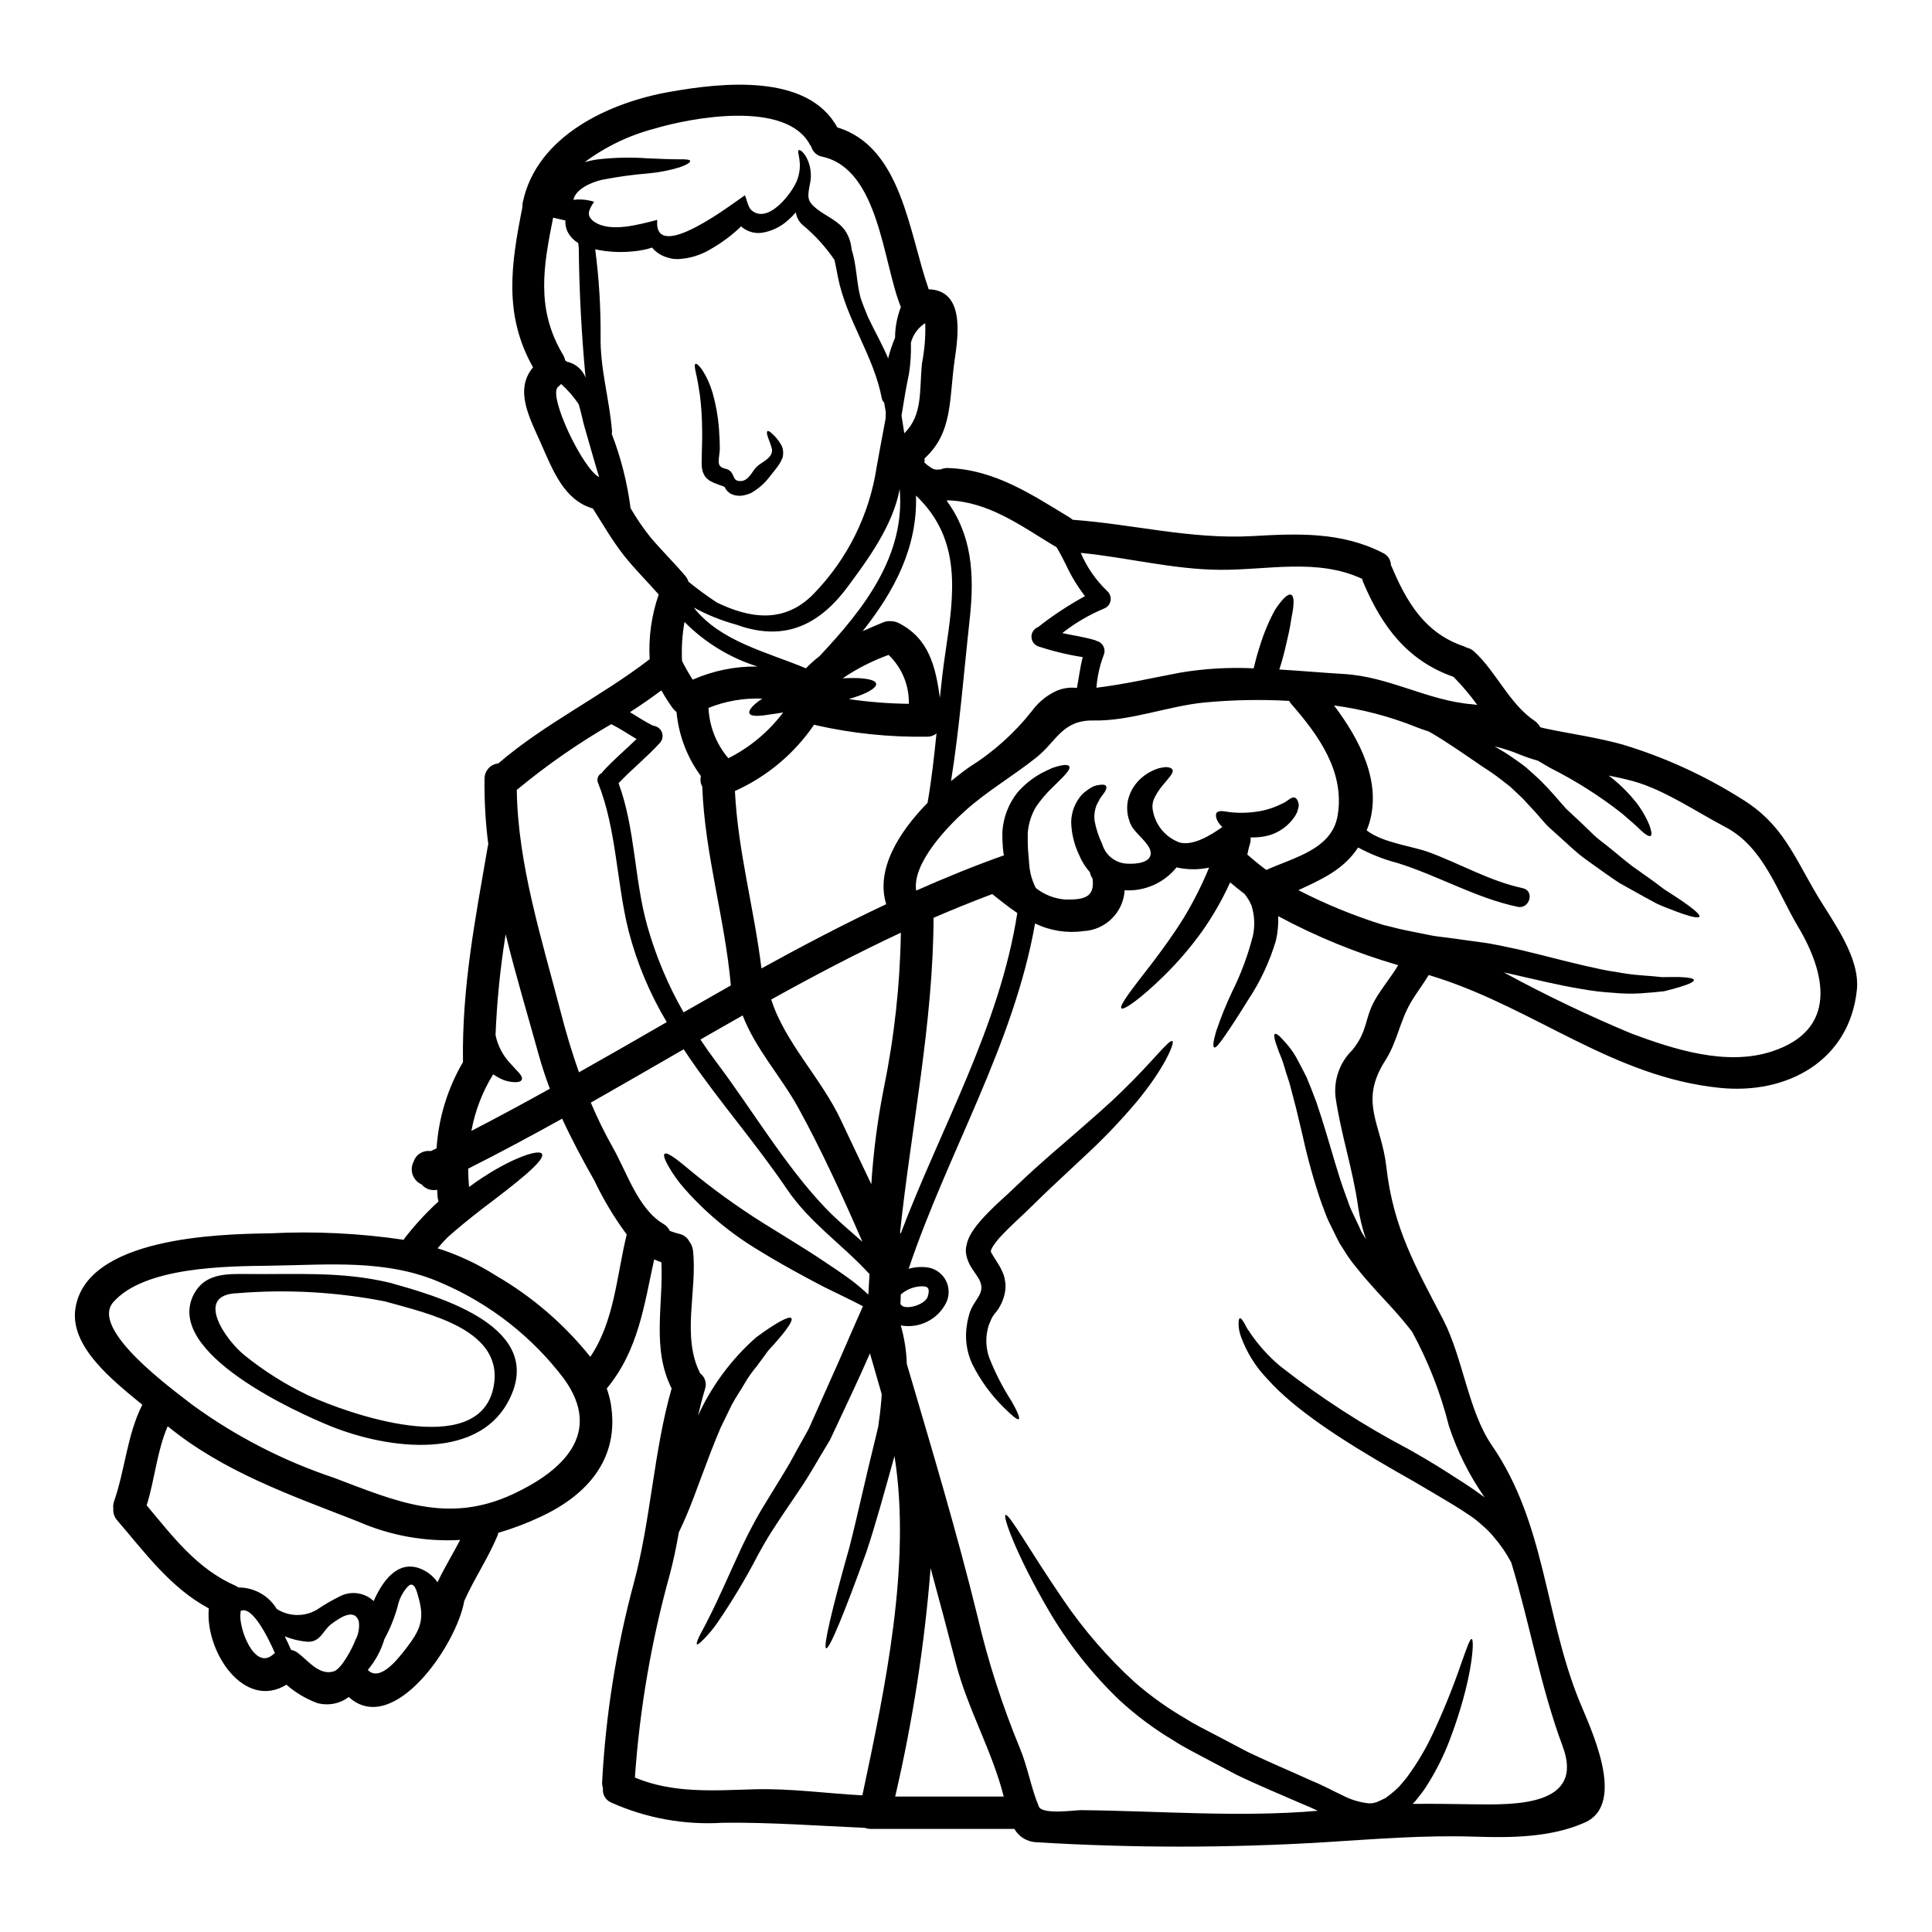 <?xml version="1.0" encoding="UTF-8"?>
<!-- Uploaded to: SVG Repo, www.svgrepo.com, Generator: SVG Repo Mixer Tools -->
<svg fill="#000000" width="800px" height="800px" version="1.1" viewBox="144 144 512 512" xmlns="http://www.w3.org/2000/svg">
 <g>
  <path d="m540.08 341.8c1.344 0.828 2.598 1.484 4.055 2.484 1.457 1 2.859 1.969 4.254 3.059 1.316 1.18 2.688 2.363 3.973 3.625 1.281 1.262 2.516 2.602 3.684 3.938l1.715 1.969 0.855 0.969 0.316 0.375 0.457 0.43c1.199 1.113 2.402 2.254 3.574 3.34 1.172 1.086 2.281 2.195 3.398 3.281 1.113 1.086 2.402 1.945 3.543 2.887 2.312 1.832 4.457 3.715 6.57 5.312 2.141 1.516 4.141 2.945 5.973 4.254 0.914 0.688 1.77 1.316 2.57 1.945 0.887 0.57 1.711 1.086 2.484 1.598 1.543 1 2.859 1.887 3.887 2.656 2.113 1.543 3.172 2.602 2.973 3s-1.684 0.172-4.168-0.656c-1.227-0.43-2.715-0.973-4.43-1.656-0.859-0.344-1.77-0.684-2.715-1.141-0.941-0.516-1.914-1.027-2.941-1.598-2.086-1.145-4.328-2.43-6.769-3.769-2.363-1.488-4.723-3.258-7.285-5.059-1.227-0.914-2.57-1.797-3.824-2.859-1.254-1.059-2.488-2.195-3.742-3.34s-2.57-2.309-3.887-3.512l-0.484-0.457-0.543-0.574-0.859-0.969-1.711-1.969c-1.145-1.254-2.285-2.484-3.402-3.684-1.141-1.141-2.312-2.172-3.457-3.258-1.18-0.969-2.402-1.855-3.57-2.754-1.168-0.902-2.57-1.742-3.797-2.574-5.086-3.484-9.445-6.512-13.312-8.77-0.289-0.168-0.543-0.285-0.789-0.457-1.199-0.371-2.363-0.789-3.543-1.254l-0.008-0.008c-6.938-2.766-14.191-4.664-21.598-5.656 6.856 9.086 12.742 20.395 9.258 31.488-0.199 0.574-0.398 1.117-0.602 1.629 4.328 3.34 11.996 4.113 16.531 5.797 8.371 3.086 15.996 7.602 24.824 9.512 3.227 0.684 1.855 5.629-1.375 4.941-11.113-2.363-21.051-8.266-31.848-11.621h0.004c-3.621-0.945-7.117-2.324-10.406-4.102-3.769 5.769-9.367 8.34-15.824 11.312 7.231 3.723 14.77 6.809 22.535 9.227 0.789 0.168 1.543 0.371 2.363 0.57 2.086 0.57 4.328 1 6.738 1.484 1.18 0.23 2.43 0.488 3.715 0.742 1.285 0.254 2.754 0.371 4.168 0.57 2.859 0.395 5.828 0.789 8.941 1.227 3.227 0.395 6.398 1.18 9.711 1.859 6.543 1.516 12.594 3.199 18.082 4.43 2.754 0.57 5.34 1.254 7.797 1.543 2.238 0.43 4.496 0.734 6.769 0.91 2.031 0.141 3.938 0.316 5.602 0.484 1.738-0.027 3.227-0.055 4.457-0.027 2.484 0.086 3.856 0.344 3.938 0.789 0.078 0.445-1.227 1.086-3.57 1.801-1.18 0.371-2.629 0.766-4.328 1.18-1.797 0.199-3.852 0.395-6.141 0.543l-0.004 0.004c-2.469 0.148-4.941 0.102-7.398-0.145-2.801-0.164-5.586-0.496-8.344-1-5.797-0.945-11.996-2.457-18.395-3.918-0.742-0.168-1.457-0.344-2.199-0.484l0.004 0.004c11 5.992 22.309 11.406 33.875 16.223 11.281 4.199 25.137 8.66 37.16 4.723 17.426-5.684 14.457-20.469 6.941-33.062-5.598-9.398-9.113-21.109-19.336-26.449-7.684-4.027-15.996-9.77-24.336-12.109-2.113-0.57-4.285-1.059-6.488-1.484 2.559 1.957 4.879 4.203 6.918 6.691 1.578 1.934 2.867 4.09 3.824 6.394 0.598 1.629 0.742 2.629 0.371 2.887-0.375 0.254-1.281-0.227-2.539-1.398-1.258-1.258-3-2.754-5.086-4.543-5.914-4.637-12.277-8.676-18.996-12.055-1.18-0.684-2.227-1.281-3.258-1.914-1.629-0.453-3.231-0.996-4.797-1.629-2.172-0.91-4.414-1.637-6.703-2.172zm85.633 39.699c4.086 6.828 11.285 16.254 10.371 24.879-1.969 18.711-18.453 27.793-36.449 25.906-27.91-2.883-48.559-20.68-74.496-29.105-0.828-0.254-1.656-0.539-2.516-0.789-1.484 2.488-3.195 4.629-4.824 7.398-2.824 4.914-3.598 10.426-6.629 15.164-7.195 11.172-1.055 16.828 0.227 28.281 1.832 16.25 7.769 26.449 15.055 40.473 5.281 10.234 6.629 24.195 12.91 33.336 14.195 20.652 13.969 44.871 23.082 67.5 2.754 6.856 12.938 27.395 1.543 32.449-8.969 4-19.652 4.059-29.309 3.742-13.539-0.43-26.336 0.656-39.754 1.484-25.379 1.543-50.828 1.543-76.207 0-2.453-0.07-4.691-1.41-5.906-3.543h-38.062c-0.547 0-1.086-0.098-1.598-0.281-12.625-0.543-24.852-1.488-37.562-1.344-10.172 0.645-20.352-1.199-29.648-5.371-1.488-0.645-2.363-2.195-2.148-3.801-0.168-0.504-0.246-1.039-0.227-1.574 0.941-17.801 3.746-35.453 8.371-52.672 4.57-16.883 5.281-35.031 10.051-51.672-5.34-10.629-2.168-22.082-2.711-33.422-0.656-0.227-1.285-0.516-1.914-0.789-2.688 12.227-4.172 24.078-12.57 34.219v0.004c0.48 1.34 0.844 2.715 1.086 4.113 2.344 14.254-5.973 24.008-18.625 29.879-3.625 1.711-7.375 3.133-11.223 4.254-0.035 0.285-0.113 0.566-0.23 0.828-2.484 5.973-6.141 11.312-8.77 17.227-2.027 11.711-18.848 36.133-30.617 25.449v0.004c-2.406 1.816-5.527 2.398-8.426 1.574-2.965-1.113-5.703-2.75-8.086-4.832-11.281 6.883-21.625-8.883-20.566-20.223-10.141-5.457-16.766-14.594-24.223-23.277-0.789-0.859-1.184-2.008-1.086-3.172-0.082-0.652-0.016-1.316 0.203-1.941 2.941-8.453 3.43-17.539 7.477-25.586-7.871-6.461-19.223-15.398-17.734-25.453 2.801-18.789 37.477-19.793 51.531-19.969 11.863-0.602 23.758-0.027 35.504 1.711 0.078-0.195 0.184-0.379 0.316-0.543 2.688-3.449 5.66-6.668 8.883-9.625-0.082-0.27-0.148-0.547-0.199-0.828-0.086-0.742-0.113-1.484-0.168-2.254l-0.004-0.004c-1.527 0.32-3.109-0.227-4.113-1.426-1.117-0.492-1.977-1.43-2.375-2.586-0.395-1.156-0.289-2.426 0.289-3.5 0.199-0.598 0.535-1.145 0.973-1.598 0.945-0.906 2.25-1.328 3.543-1.145 0.516-0.254 1.031-0.512 1.543-0.738v-0.004c0.527-8.055 2.922-15.875 6.996-22.844v-0.086c-0.285-19.938 3.227-37.59 6.57-57.07l-0.004-0.004c0.035-0.184 0.082-0.363 0.148-0.539-0.746-5.758-1.078-11.562-1-17.367-0.023-2.106 1.562-3.879 3.656-4.086 12.312-10.598 27.047-17.594 39.875-27.449 0.078-0.043 0.156-0.09 0.227-0.145-0.324-5.82 0.488-11.652 2.398-17.164-3.055-3.488-6.367-6.742-9.254-10.398-3.027-3.856-5.57-8.266-8.199-12.398-7.625-2.199-10.598-10.113-13.68-17.078-3.086-6.965-7.199-14.312-2.172-20.34-7.871-13.938-5.824-27.363-2.797-42.527l-0.004-0.004c-0.027-0.395 0-0.793 0.086-1.18 3.684-17.594 22.828-26.477 39.051-29.309 13.594-2.398 36.387-5 44.301 9.445 17.082 5.172 18.969 27.992 24.223 42.902 9.512 0.285 7.871 11.996 6.856 18.848-1.484 10.484-0.43 19.082-7.969 25.977 0 0.141 0.031 0.254 0.031 0.395l-0.004 0.004c-0.004 0.23-0.023 0.457-0.059 0.684 0.492 0.473 1.027 0.895 1.602 1.258 0.578 0.488 1.336 0.707 2.082 0.598 0.211-0.023 0.422-0.031 0.633-0.027 0.609-0.277 1.273-0.406 1.941-0.371 12.422 0.43 22.078 6.969 32.391 13.199 0.23 0.156 0.449 0.328 0.656 0.512 16.023 1.18 31.363 5.227 47.559 4.328 12.082-0.684 23.617-1.18 34.637 4.457 1.281 0.586 2.113 1.852 2.144 3.258 0.027 0.082 0.086 0.113 0.113 0.195 4.059 9.629 8.91 17.883 19.336 21.336v0.004c0.227 0.094 0.445 0.199 0.66 0.312 0.727 0.164 1.398 0.52 1.941 1.031 5.938 5.457 9.281 13.824 16.023 18.367 0.629 0.43 1.141 1.008 1.484 1.684 0.516 0.141 1.031 0.289 1.574 0.395 6.742 1.398 13.684 2.363 20.34 4.227h0.004c11.094 3.363 21.684 8.203 31.488 14.395 10.852 6.637 13.789 15.141 20.133 25.77zm-91.035 240.66c10.77 0.141 29.422 0.512 23.422-15.426-5.902-15.855-8.715-32.59-13.598-48.645-0.02-0.051-0.047-0.102-0.082-0.145-1.262-2.387-2.797-4.621-4.574-6.656-0.914-1.125-1.938-2.156-3.055-3.082-1.141-1.062-2.371-2.019-3.684-2.859-2.914-2-6.027-3.769-9.227-5.684-3.199-1.914-6.566-3.875-10.082-5.84-13.941-8.027-26.625-16.137-33.992-24.449v-0.004c-3.074-3.188-5.441-6.996-6.941-11.164-0.422-1.125-0.637-2.316-0.629-3.516 0-0.789 0.113-1.254 0.344-1.344 0.227-0.086 0.543 0.289 0.973 0.973 0.27 0.422 0.508 0.859 0.711 1.316 0.254 0.484 0.656 0.969 1 1.539 2.227 3.281 4.887 6.242 7.914 8.801 10.648 8.352 22.039 15.723 34.02 22.02 3.484 1.969 6.91 3.973 10.195 6.086 3.281 2.113 6.453 4.055 9.227 6.141 0.289 0.172 0.543 0.395 0.832 0.598-4.078-5.82-7.273-12.211-9.484-18.961-2.184-8.703-5.469-17.094-9.77-24.969-1.285-1.656-2.918-3.656-4.945-5.902-2.797-3.113-6.254-6.598-9.938-11.254h0.004c-0.961-1.156-1.848-2.367-2.66-3.629l-1.18-1.887-0.316-0.457-0.086-0.113-0.113-0.254-0.141-0.262-0.543-1.055c-0.711-1.457-1.43-2.918-2.168-4.402s-1.18-3.086-1.832-4.629v0.004c-2.012-5.828-3.684-11.77-5-17.797-0.629-2.684-1.254-5.254-1.828-7.656-0.602-2.344-1.18-4.543-1.715-6.543-0.625-1.887-1.18-3.625-1.625-5.168s-1.18-2.914-1.516-4.059c-0.859-2.227-1.113-3.598-0.715-3.824 0.398-0.227 1.43 0.684 2.973 2.516 0.98 1.086 1.84 2.273 2.57 3.543 0.832 1.543 1.77 3.312 2.801 5.344 0.855 2 1.684 4.195 2.598 6.598 0.828 2.402 1.629 4.941 2.457 7.656 1.656 5.34 3.199 11.281 5.34 17.082 0.57 1.426 0.973 2.941 1.629 4.254 0.656 1.316 1.254 2.684 1.887 3.973l0.43 0.969 0.113 0.262 0.055 0.141 0.289 0.484c0.344 0.543 0.656 1.086 0.973 1.602-0.965-2.816-1.664-5.715-2.086-8.66-1.375-9.883-4.57-19.195-5.973-28.992-0.523-4.637 1.121-9.254 4.457-12.512 4.172-5.117 3.172-8.395 6.027-13.34 1.801-3.148 4.258-6 6.113-9.141h-0.004c-11.023-3.199-21.68-7.551-31.789-12.988 0.082 2.16-0.117 4.32-0.598 6.426-1.66 5.598-4.144 10.91-7.375 15.77-2.512 4.055-4.57 7.227-6.082 9.395-1.512 2.168-2.43 3.375-2.887 3.199-0.457-0.172-0.262-1.684 0.512-4.328h0.004c1.211-3.594 2.633-7.113 4.258-10.539 2.356-4.731 4.191-9.703 5.484-14.824 0.547-2.629 0.41-5.352-0.395-7.91-0.465-1.129-1.102-2.18-1.887-3.113-1.281-0.973-2.539-1.969-3.769-3.031-2.055 4.512-4.519 8.824-7.367 12.883-3.043 4.246-6.441 8.219-10.168 11.883-6.297 6.172-10.688 9.172-11.285 8.629-0.684-0.656 2.656-4.914 7.871-11.656 2.598-3.402 5.598-7.453 8.57-12.203 2.613-4.301 4.887-8.797 6.797-13.453-2.844 0.613-5.789 0.594-8.625-0.055-3.332 4.133-8.457 6.391-13.754 6.062-0.348 5.871-5.062 10.539-10.938 10.824-4.375 0.613-8.832-0.094-12.801-2.027-5.711 32.309-23.164 60.73-33.504 91.52 1.727-0.5 3.539-0.609 5.309-0.316 2.012 0.398 3.719 1.711 4.621 3.547 0.902 1.84 0.895 3.992-0.02 5.824-2.238 4.422-7.121 6.844-11.996 5.953 0.953 3.32 1.492 6.746 1.598 10.199 6.516 22.195 13.199 44.332 18.711 66.812 2.793 11.938 6.547 23.629 11.227 34.961 2.113 5.059 3 10.656 5.055 15.539 0.918 2.227 9.77 0.914 11.199 0.945 20.652 0.195 42.016 1.969 62.727 0.168-1.375-0.656-2.754-1.281-4.086-1.797-5.656-2.484-11.656-4.941-17.512-7.769-2.856-1.516-5.664-3-8.422-4.457-2.754-1.484-5.512-2.828-8.199-4.598-5.207-3.094-10.07-6.734-14.512-10.855-7.305-7.039-13.602-15.059-18.707-23.824-8.629-14.824-12.027-24.734-11.34-25.078 0.941-0.543 5.969 8.77 15.352 22.508 5.43 7.973 11.77 15.285 18.891 21.793 4.227 3.68 8.801 6.941 13.656 9.742 2.398 1.543 5.195 2.887 7.996 4.367 2.801 1.484 5.57 2.918 8.422 4.43 5.742 2.754 11.371 5.086 16.801 7.57 3.082 1.23 5.738 2.754 8.227 3.887v-0.004c2.148 1.133 4.496 1.848 6.91 2.113 0.91 0.043 1.812-0.141 2.629-0.539l1.828-0.859c0.371-0.289 0.789-0.57 1.141-0.859v0.004c0.879-0.676 1.711-1.41 2.488-2.199 0.738-0.914 1.543-1.738 2.227-2.684v-0.004c2.602-3.559 4.852-7.367 6.711-11.367 2.785-5.949 5.254-12.039 7.398-18.25 1.574-4.43 2.398-6.883 2.887-6.801 0.789 0.086 0.254 10.828-5.902 26.965-1.715 4.473-3.91 8.742-6.543 12.742-0.742 1.113-1.656 2.141-2.488 3.254l-0.711 0.742c5.363-0.059 10.766 0.023 16.305 0.113zm-0.371-291.5c0.395 0.027 0.789 0.113 1.18 0.168h0.004c-1.902-2.644-4.008-5.141-6.297-7.457-12.254-4.285-18.996-13.383-23.938-25.082l-0.004 0.004c-0.109-0.289-0.195-0.586-0.254-0.887-11.91-5.543-25.051-2.312-37.703-2.398-12.457-0.086-24.535-3.285-36.875-4.488l-0.004 0.004c1.594 3.75 3.926 7.141 6.859 9.969v0.027c0.785 0.605 1.184 1.582 1.051 2.562-0.137 0.98-0.789 1.812-1.711 2.18-3.977 1.66-7.715 3.852-11.109 6.516 2.914 0.625 5.856 1.027 8.715 1.887 0.168 0.027 0.254 0.141 0.395 0.195 0.793 0.195 1.457 0.73 1.816 1.465 0.359 0.734 0.375 1.59 0.039 2.336-1.039 2.762-1.684 5.656-1.91 8.598 7.512-0.914 14.77-2.598 22.191-4h-0.004c6.438-1.078 12.969-1.461 19.484-1.141 0.285-1.086 0.543-2.199 0.859-3.34 0.711-2.402 1.426-4.688 2.254-6.742v-0.004c0.742-1.871 1.598-3.691 2.57-5.453 1.828-2.754 3.371-4.328 4.227-3.973 0.859 0.359 0.859 2.543 0.172 5.797-0.262 1.629-0.543 3.457-1.031 5.457-0.457 2.086-1 4.371-1.684 6.769-0.199 0.629-0.395 1.18-0.57 1.797 5.769 0.348 11.512 0.859 16.926 1.18 12.273 0.68 22.355 7.109 34.355 8.051zm-35.816 29.477c1.945-11.629-5.055-21.281-12.281-29.562v-0.004c-0.223-0.25-0.418-0.531-0.574-0.828-7.477-0.422-14.977-0.277-22.434 0.426-9.656 0.945-19.594 4.945-29.363 4.769-8.312-0.168-9.797 5.457-15.082 9.715-6.168 4.941-13.199 8.996-19.051 14.281-4.258 3.828-14.027 13.742-12.914 21.082 7.629-3.371 15.352-6.543 23.254-9.34-0.059-0.344-0.145-0.684-0.172-1-0.195-1.785-0.27-3.578-0.23-5.371 0.273-3.711 1.633-7.258 3.914-10.195 1.836-2.133 4.047-3.914 6.516-5.258 1.059-0.543 2-0.969 2.828-1.344h0.004c0.711-0.246 1.434-0.457 2.168-0.625 1.227-0.262 2.031-0.199 2.285 0.195 0.254 0.398-0.113 1.113-0.945 2.059h0.004c-0.496 0.574-1.02 1.117-1.574 1.629-0.57 0.598-1.227 1.254-1.969 1.941-1.602 1.551-3.043 3.254-4.309 5.086-1.262 2.121-2.016 4.508-2.203 6.969-0.027 1.398 0 2.711 0.055 4.168 0.113 1.488 0.227 2.887 0.344 4.227v0.004c0.152 2.066 0.707 4.086 1.629 5.941 0.066 0.09 0.125 0.184 0.176 0.285 2.238 1.754 4.953 2.801 7.797 3 5.027 0.086 7.824-0.625 7.168-5.598-0.367-0.477-0.605-1.035-0.688-1.629-1.215-1.371-2.191-2.934-2.883-4.625-1.285-2.691-1.996-5.621-2.086-8.602 0.023-2.75 1.059-5.394 2.914-7.426 0.75-0.699 1.574-1.312 2.457-1.828 0.57-0.336 1.203-0.551 1.859-0.629 1.055-0.199 1.738-0.141 2 0.254 0.262 0.398 0.055 1.059-0.574 1.945h-0.004c-0.379 0.465-0.73 0.953-1.055 1.457-0.254 0.57-0.602 1.059-0.859 1.629h0.004c-0.543 1.375-0.723 2.867-0.512 4.328 0.395 2.09 1.07 4.117 2 6.027 0.879 3.07 3.684 5.188 6.879 5.199 2.144 0.113 6.371-0.254 5.945-3.172-0.344-2.281-4-4.769-5.117-6.938l-0.172-0.375-0.055-0.082-0.113-0.262h-0.004c-0.027-0.117-0.062-0.23-0.113-0.34l-0.336-1.09c-0.371-1.508-0.402-3.078-0.086-4.598 0.312-1.344 0.875-2.613 1.656-3.746 1.195-1.699 2.809-3.066 4.684-3.965 1.168-0.613 2.453-0.965 3.769-1.031 0.941 0.031 1.484 0.289 1.684 0.715 0.199 0.43-0.086 1-0.598 1.684-0.512 0.684-1.227 1.484-2.027 2.457-0.859 1.02-1.59 2.141-2.172 3.34-0.516 1.09-0.645 2.32-0.367 3.488 0.727 3.828 3.418 6.988 7.082 8.309 3.656 0.945 8.426-2.082 11.285-4.113-1.887-1.738-2-3.598-1.285-3.969 0.832-0.543 2.113-0.059 3.828 0.082v0.004c2.297 0.211 4.609 0.133 6.883-0.23 2.211-0.348 4.348-1.039 6.344-2.055 1.316-0.43 2.516-1.969 3.402-1.629 0.457 0.145 0.789 0.602 0.969 1.316h-0.004c0.152 0.473 0.152 0.98 0 1.457-0.082 0.316-0.168 0.656-0.285 1.027h0.004c-0.148 0.32-0.312 0.637-0.488 0.941-1.957 3.102-5.195 5.168-8.828 5.633-1.012 0.156-2.039 0.215-3.059 0.176 0.062 0.535 0.023 1.078-0.117 1.598-0.316 0.945-0.512 1.945-0.738 2.945 1.656 1.457 3.34 2.824 5.027 4.086 7.254-3.293 17.422-5.449 18.906-14.422zm-69.098-33.824c0.543-2.754 0.832-5.484 1.543-8.168h-0.004c-4.031-0.629-8.008-1.594-11.883-2.883-1.039-0.426-1.715-1.441-1.703-2.562 0.016-1.125 0.715-2.125 1.766-2.523 3.902-3.07 8.059-5.809 12.422-8.188-2.008-2.598-3.711-5.418-5.082-8.398-0.715-1.402-1.488-2.973-2.363-4.43-0.109-0.098-0.215-0.203-0.312-0.316-0.172-0.051-0.336-0.129-0.484-0.227-8.824-5.34-17.34-11.656-28.047-12.023h-0.047l-0.254 0.086h-0.086c6.602 8.938 7.453 19.195 6.141 31.219-1.574 14.254-2.684 28.82-4.969 43.102 1.711-1.402 3.34-2.656 4.852-3.715v0.004c6.375-3.988 12.008-9.047 16.656-14.957 1.621-2.199 3.758-3.969 6.227-5.144 1.758-0.812 3.707-1.113 5.629-0.875zm-48.16 293.79h28.762c-3-11.996-9.57-23.223-12.684-35.332-2.172-8.426-4.402-16.824-6.691-25.191-1.613 20.379-4.754 40.609-9.387 60.523zm32.363-234.14c-2.227-1.512-4.402-3.227-6.629-5.027-5.246 1.973-10.438 4.074-15.566 6.297-0.086 27.992-5.938 55.672-8.883 83.406 0.059 0.086 0.113 0.199 0.172 0.285 10.684-28.176 26.223-54.883 30.906-84.965zm-19.055-69.039c2.312-15.512 4.457-29.914-7.797-41.594 0.43 13.742-5.769 25.395-14.137 35.938 1.77-0.789 3.598-1.574 5.512-2.363h-0.004c0.625-0.25 1.301-0.348 1.969-0.285 0.715 0.004 1.418 0.168 2.059 0.484 8.168 4.144 9.797 11.77 10.938 19.797 0.406-4.008 0.863-8.016 1.461-11.977zm-4.723 39.816c1.055-6.082 1.742-12.227 2.363-18.367h-0.004c-0.75 0.602-1.695 0.906-2.656 0.859-9.832 0.152-19.652-0.867-29.246-3.031-0.176-0.043-0.348-0.102-0.516-0.168-5.238 7.691-12.508 13.781-20.996 17.594 0.789 15.969 5.117 31.25 7.027 47.02 10.883-6 21.852-11.742 33.062-17.027-2.863-9.281 3.461-19.195 10.977-26.879zm0.066 130.8c0.602-2.113 0.145-2.828-2.113-2.629-1.871 0.152-3.644 0.902-5.055 2.141-0.027 0.859-0.059 1.688-0.086 2.516 0.43 0.742 1.316 0.945 2.656 0.789 1.484-0.191 4.113-1.16 4.598-2.816zm-1.574-247.11c0.707-3.555 1.004-7.176 0.887-10.797-1.879 1.191-3.234 3.047-3.801 5.199 0.086 2.703-0.078 5.41-0.484 8.086-0.789 3.738-1.402 7.477-2 11.227 0.254 1.574 0.484 3.113 0.738 4.684 4.938-4.852 3.981-11.344 4.664-18.398zm-3.457 90.09c0.113-4.883-1.832-9.59-5.367-12.965-4.293 1.555-8.375 3.637-12.156 6.195 1.258-0.055 2.457-0.082 3.488-0.055 3.148 0.086 5.195 0.57 5.367 1.484 0.172 0.914-1.574 2.113-4.598 3.227-0.789 0.289-1.715 0.57-2.656 0.859 5.277 0.777 10.598 1.195 15.926 1.254zm-23.594-12.711c11.711-12.484 22.707-26.535 21.164-44.219-1.738 9.57-8.367 18.652-13.883 26.047-9.254 12.426-19.305 13.598-29.617 9.84v0.004c-3.852-1.066-7.57-2.57-11.082-4.481 7.027 8.996 19.336 11.77 29.738 16.109 1.148-1.184 2.383-2.285 3.688-3.297zm11.281 301.98c5.973-28.25 13.055-61.27 8.512-89.918-2.656 9.48-5 18.105-7.426 25.363-5.824 16.168-9.84 25.91-10.684 25.586-0.844-0.328 1.574-10.539 6.168-26.797 2.117-8.227 4.231-18.191 6.969-29.16l0.488-2.059 0.113-0.426 0.027-0.113 0.039-0.246 0.141-1.055c0.199-1.375 0.395-2.801 0.516-4.199 0.141-1.113 0.199-2.227 0.254-3.312-1.027-3.598-2.055-7.199-3.113-10.797-1.512 3.457-3.055 6.856-4.598 10.168-1.371 2.887-2.684 5.742-4 8.543l-1.969 4.199c-0.789 1.316-1.574 2.629-2.344 3.914-1.543 2.602-3.027 5.172-4.543 7.516s-3.086 4.57-4.543 6.742c-1.449 2.164-2.852 4.258-4.109 6.227s-2.398 4-3.457 5.902c-3.25 6.285-6.883 12.363-10.883 18.199-1.094 1.598-2.34 3.086-3.711 4.453-0.914 0.941-1.516 1.371-1.684 1.254-0.168-0.113 0-0.828 0.57-2.027 0.57-1.199 1.574-2.887 2.625-5.086 2.258-4.328 5.059-10.855 8.828-18.996 0.973-2.027 2.027-4.141 3.227-6.34 1.199-2.199 2.516-4.402 3.887-6.598 1.371-2.195 2.754-4.543 4.227-6.914 1.473-2.375 2.684-4.824 4.113-7.309 0.684-1.258 1.402-2.516 2.113-3.801 0.598-1.344 1.227-2.711 1.828-4.082 1.258-2.828 2.516-5.688 3.828-8.602 2.656-5.824 5.227-11.969 7.996-18.164 0.227-0.57 0.484-1.113 0.742-1.688-1.488-0.766-3.312-1.711-5.398-2.711-1.43-0.684-3-1.457-4.684-2.285-1.684-0.832-3.457-1.828-5.34-2.824-3.715-2-7.797-4.285-12.023-6.883v-0.004c-7.387-4.394-14.047-9.906-19.742-16.34-1.746-1.949-3.269-4.086-4.539-6.375-0.887-1.629-1.18-2.656-0.832-2.973 0.352-0.316 1.348 0.168 2.828 1.227 1.484 1.059 3.402 2.754 5.856 4.723h0.004c6.359 5.094 13.047 9.766 20.016 13.992 4.082 2.543 8.055 4.973 11.621 7.285 1.77 1.18 3.43 2.285 5 3.34 1.57 1.055 3.031 2.086 4.328 3.059 1.492 1.145 2.922 2.363 4.285 3.652l0.086-0.227c0.086-1.738 0.168-3.457 0.285-5.168-7.086-7.769-15.91-13.625-21.965-22.625-8.113-11.969-17.625-22.828-25.797-34.734-0.512-0.738-1-1.484-1.484-2.227-8.199 4.723-16.398 9.484-24.625 14.141h0.004c1.727 4.086 3.684 8.07 5.856 11.938 3.656 6.398 6.691 16.285 13.383 20.195 0.742 0.43 1.332 1.078 1.691 1.859 0.82 0.309 1.656 0.574 2.512 0.785 1.156 0.246 2.141 1 2.684 2.055 0.52 0.672 0.844 1.473 0.945 2.312 1.227 10.539-3.113 22.766 1.914 32.594l-0.004 0.004c1.32 0.977 1.832 2.715 1.258 4.254-0.684 2.285-1.281 4.629-1.828 6.969 3.613-7.898 8.844-14.957 15.352-20.711 5.199-3.852 8.77-5.797 9.367-5.141 0.656 0.711-1.828 3.973-6.195 8.711-0.918 1.258-1.887 2.629-2.973 4.059-1.23 1.461-2.332 3.027-3.285 4.684-1 1.742-2.227 3.488-3.281 5.43l-3 6.172c-3.715 8.711-6.453 17.164-8.996 23.137-0.746 1.746-1.43 3.258-2.059 4.543-0.656 3.769-1.43 7.512-2.398 11.168v-0.004c-4.887 17.59-7.988 35.629-9.258 53.844 10.113 4.254 20.906 3.43 31.734 3.113 9.621-0.246 18.988 1.098 28.555 1.609zm8.66-386.3c0.012-2.773 0.535-5.523 1.543-8.109-4.797-11.77-5.742-36.508-20.793-39.848v-0.004c-1.406-0.234-2.551-1.258-2.945-2.629-0.113-0.168-0.227-0.316-0.344-0.512-6.297-11.941-31.535-7.199-41.246-4.285h0.004c-6.676 1.742-12.949 4.758-18.48 8.883 1.133-0.332 2.285-0.582 3.457-0.742 4.387-0.508 8.816-0.602 13.223-0.285 3.543 0.141 6.297 0.285 8.199 0.254 1.902-0.027 2.969 0.059 3.082 0.43 0.113 0.371-0.789 1-2.754 1.684v0.004c-2.738 0.828-5.551 1.375-8.398 1.629-4.137 0.332-8.246 0.906-12.312 1.711-2.543 0.602-6.883 2.344-7.477 5.285l-0.004 0.004c1.844-0.227 3.715-0.051 5.484 0.512-1.316 2.031-2.281 3.602-0.055 5.231 4.328 3.082 12.137 0.738 16.797-0.43-1.059 11.938 20.109-4.43 23.223-6.516 0.543 1.113 0.789 3.172 1.797 4 4.402 3.711 10.715-4.57 12.027-7.969 1.766-4.598-0.262-7.684 0.457-7.996 0.285-0.086 1 0.227 1.914 1.715v-0.004c1.219 2.191 1.594 4.754 1.055 7.199-0.625 3.34-0.914 4.484 1.688 6.57 2.398 1.941 6 3.309 7.711 5.969 0.941 1.465 1.5 3.144 1.629 4.883 1.371 4.144 1.254 8.688 2.398 12.883 0.602 1.742 1.285 3.43 2 5.144 1.77 3.711 3.742 7.141 5.285 10.824 0.473-1.863 1.086-3.691 1.836-5.465zm-3.027 199.16c2.809-13.656 4.34-27.539 4.57-41.477-11.684 5.457-23.082 11.453-34.363 17.711 3.656 11.453 13.383 21.023 18.5 32.02 2.629 5.629 5.344 11.254 8.031 16.926 0.535-8.461 1.625-16.875 3.262-25.191zm0.57-179.43c-0.141-0.855-0.285-1.684-0.43-2.539l0.004 0.004c-0.336-0.289-0.559-0.684-0.629-1.121-2.172-11.414-9.445-20.859-11.656-32.273-0.316-1.629-0.57-3.086-0.887-4.402h0.004c-2.387-3.519-5.273-6.676-8.566-9.367-0.906-0.871-1.5-2.012-1.691-3.254-0.633 0.762-1.332 1.469-2.082 2.113-1.934 1.754-4.336 2.906-6.914 3.312-1.945 0.262-3.906-0.32-5.398-1.602-0.027-0.027-0.027-0.055-0.086-0.086-2.453 2.348-5.188 4.379-8.137 6.059-2.582 1.555-5.508 2.445-8.516 2.598-0.449 0.008-0.895-0.008-1.344-0.055-0.5-0.086-0.996-0.199-1.48-0.344-1.012-0.281-1.961-0.746-2.805-1.371-0.5-0.371-0.949-0.801-1.34-1.285-0.395 0.141-0.789 0.254-1.18 0.371h-0.004c-1.422 0.348-2.867 0.578-4.328 0.684-3.191 0.285-6.41 0.086-9.543-0.598 1.004 7.652 1.484 15.363 1.43 23.082-0.145 8.625 2.344 16.621 3.027 25.137v-0.004c0.02 0.223-0.012 0.449-0.086 0.66 2.449 6.356 4.129 12.98 5 19.738 1.547 2.676 3.297 5.234 5.227 7.652 3 3.574 6.34 6.801 9.312 10.344 0.367 0.445 0.648 0.957 0.828 1.512 2.418 1.961 4.934 3.801 7.539 5.508 8.512 4.113 17.766 5.738 25.586-2.285h-0.004c8.984-9.211 14.84-21.012 16.742-33.734 0.738-4.199 1.574-8.484 2.363-12.77 0.016-0.566 0.043-1.137 0.043-1.684zm-16.277 210.61c3.148 3.34 6.691 6.258 10.082 9.258-5.168-11.883-10.797-24.223-16.996-35.508-4.625-8.367-11.309-15.566-14.738-24.477-3.742 2.113-7.453 4.254-11.199 6.394 1.371 2.059 2.797 4.086 4.328 6.113 9.152 12.145 18.098 27.254 28.523 38.219zm-10.914-131.02c-1.227 0.199-2.363 0.395-3.371 0.512-3.059 0.516-5.227 0.602-5.57-0.285-0.316-0.789 0.914-2.254 3.398-3.887-4.871-0.203-9.73 0.637-14.25 2.457 0.223 4.91 2.074 9.602 5.266 13.34 5.707-2.879 10.68-7.031 14.527-12.137zm-23.977-8.684c5.406-2.387 11.262-3.574 17.168-3.488-7.312-2.305-13.949-6.359-19.34-11.809-0.613 3.41-0.832 6.879-0.656 10.34 0.855 1.703 1.797 3.356 2.828 4.957zm-2.43 88.168c4.168-2.394 8.348-4.777 12.539-7.141-1.574-17.766-6.914-34.73-7.574-52.672h0.004c-0.469-0.855-0.602-1.855-0.367-2.801-3.656-4.965-5.887-10.828-6.457-16.969-0.395-0.316-0.75-0.68-1.055-1.086-1.07-1.496-2.062-3.051-2.973-4.656-2.715 2.031-5.488 3.938-8.312 5.769 2.055 1.227 4.027 2.57 6.168 3.602 1.012 0.09 1.887 0.734 2.269 1.672 0.387 0.938 0.219 2.012-0.438 2.785-3.457 3.824-7.477 7-11.02 10.77 4.457 12.051 4.113 25.336 7.598 37.762h-0.004c2.266 8.02 5.5 15.734 9.637 22.969zm-4.457 2.574 0.004-0.004c-4.504-7.531-7.91-15.668-10.109-24.164-3.199-12.77-3.199-26.992-8.059-39.133-0.238-0.488-0.27-1.051-0.086-1.562s0.562-0.93 1.059-1.152c0.055-0.082 0.086-0.168 0.141-0.254 2.828-3.148 6.059-5.824 9.055-8.742-2.227-1.312-4.371-2.797-6.715-3.938-8.75 5.059-17.062 10.84-24.852 17.277-0.051 0.047-0.109 0.086-0.172 0.113 0.254 19.711 6.691 39.82 11.594 58.73 1.43 5.543 3.031 10.91 4.883 16.137 7.785-4.394 15.539-8.828 23.273-13.305zm-20.254 88.719c6.426-9.539 6.941-21.336 9.656-32.422l0.004-0.004c-3.305-4.453-6.164-9.215-8.543-14.223-3.113-5.512-6.027-10.91-8.57-16.48-8.227 4.57-16.508 9.023-24.906 13.254 0 1.602 0.086 3.227 0.227 4.856 9.57-7.086 18.426-10.254 19.309-8.797 1.027 1.684-6.656 7.656-15.797 14.562-3.543 2.754-6.715 5.34-9.172 7.543-0.941 0.941-1.828 1.941-2.684 2.941l0.008-0.004c5.441 1.727 10.637 4.156 15.449 7.227 9.609 5.57 18.098 12.879 25.035 21.551zm2.344-233.14c-1.371-4.457-2.598-8.938-3.914-13.453-0.316-1.082-0.789-3.43-1.484-5.824h0.004c-1.324-1.996-2.898-3.809-4.684-5.402-0.242 0.27-0.504 0.52-0.789 0.746-2.856 2.172 6.598 21.879 10.867 23.934zm-3.598-26.371c-1.059-11.395-1.684-22.828-1.797-34.305-0.059-0.457-0.086-0.914-0.145-1.371-1.23-0.719-2.223-1.785-2.856-3.059-0.43-0.91-0.617-1.91-0.543-2.914-1.086-0.254-2.172-0.484-3.254-0.738-2.602 12.965-4.602 24.277 2.625 36.332 0.266 0.438 0.449 0.922 0.543 1.426 0.148 0.125 0.293 0.254 0.43 0.395 2.285 0.465 4.172 2.066 5.008 4.242zm-19.297 295.91c12.715-5.902 24.195-15.855 13.598-30.562v-0.004c-8.406-11.117-19.559-19.859-32.363-25.367-14.539-6.484-30.16-4.824-45.613-4.625-11.457 0.141-33.223 0.254-41.477 9.656-6.394 7.254 15.996 23.336 20.996 27.25h-0.004c11.422 8.305 24.051 14.809 37.445 19.285 16.426 6.223 30.141 12.379 47.418 4.367zm9.84-107.45c-1.086-2.859-2.059-5.801-2.918-8.855-2.856-10.371-6.113-21.137-8.797-32.078v-0.004c-1.43 8.84-2.324 17.758-2.684 26.707 0.59 2.859 1.977 5.496 4 7.602 0.859 0.914 1.656 1.797 2.312 2.516 0.598 0.711 0.828 1.312 0.625 1.738-0.199 0.43-0.789 0.629-1.738 0.629-1.359-0.012-2.695-0.336-3.91-0.945-0.664-0.336-1.305-0.719-1.918-1.141 0 0.027-0.027 0.027-0.027 0.059-2.828 4.578-4.773 9.641-5.738 14.934 6.981-3.598 13.898-7.34 20.781-11.164zm-23.766 119.57c-9.305 0.523-18.605-1.16-27.137-4.91-17.793-6.969-35.477-13.055-50.383-25.223-2.859 6.625-3.402 14.078-5.57 20.965 6.965 8.312 13.34 16.855 23.617 21.34 0.254 0.129 0.504 0.27 0.742 0.422 4.137-0.004 7.973 2.152 10.113 5.688 3.211 2.055 7.301 2.144 10.598 0.23 2.047-1.391 4.195-2.633 6.426-3.715 2.902-1.352 6.332-0.797 8.66 1.398 2.254-5.086 6.172-10.855 12.203-8.66l-0.004 0.004c1.918 0.711 3.566 1.996 4.727 3.684 1.77-3.828 4.051-7.453 5.996-11.227zm-14.453 28.906c3.766-4.914 5.117-7.625 3.398-13.68-0.316-1.055-1.027-4.684-2.797-2.914h-0.004c-1.398 1.52-2.356 3.398-2.754 5.426-0.836 2.981-2.004 5.856-3.484 8.57-0.883 2.988-2.383 5.762-4.398 8.141 3.285 3.394 8.312-3.348 10.027-5.547zm-13.258-2.484h0.004c0.777-1.512 1.07-3.227 0.828-4.91-1.285-3.715-5.512-0.516-7.285 0.789-2.254 1.684-2.797 4.797-6.297 4.684v-0.004c-2.07-0.172-4.106-0.652-6.031-1.43 0.629 1.254 1.18 2.484 1.656 3.57 0.699 0.141 1.355 0.445 1.914 0.887 2.715 2.086 5.688 6.059 9.484 4.797 2.059-0.703 5.004-6.387 5.707-8.387zm-21.707 3.797v0.004c0.102-0.094 0.207-0.18 0.316-0.258-2.031-4.602-6.113-12.652-9.086-11.145h0.004c0.004 0.195-0.008 0.387-0.031 0.578-0.609 3.68 3.676 15.617 8.785 10.82z"/>
  <path d="m454.71 419.92c0.629 0.43-2 7.059-9.57 16.168-4.367 5.172-9.062 10.055-14.051 14.625-2.754 2.57-5.629 5.285-8.629 8.086-3 2.797-5.797 5.715-9.141 8.77-1.543 1.484-3.031 2.914-4.328 4.328-0.598 0.656-1.152 1.352-1.656 2.086-0.305 0.445-0.555 0.922-0.746 1.43h-0.113c0.027 0.027 0.086 0.027 0.113 0.055l0.027 0.172 0.059 0.395c0.055 0.145 0.113 0 0.113 0.031h0.004c0.031 0.086 0.07 0.172 0.113 0.254 0.344 0.629 0.887 1.43 1.457 2.344 0.676 1.039 1.23 2.148 1.656 3.312 0.121 0.355 0.203 0.719 0.258 1.086l0.086 0.57 0.059 0.285 0.027 0.145c0 0.082 0.027 0.395 0.027 0.395l-0.055 1.43c-0.32 2.402-1.355 4.648-2.973 6.453-0.391 0.527-0.707 1.105-0.945 1.719l-0.484 1.18c-0.102 0.301-0.188 0.605-0.254 0.914-0.617 2.535-0.48 5.195 0.395 7.656 1.582 4.019 3.562 7.875 5.902 11.508 1.598 2.797 2.281 4.516 1.914 4.769-0.371 0.254-1.77-0.887-4.031-3.148-3.363-3.324-6.156-7.184-8.266-11.414-1.562-3.32-2.051-7.043-1.398-10.656 0.066-0.52 0.172-1.035 0.312-1.543l0.316-1.227c1.285-4.168 5.059-5.543 2.027-9.938-0.484-0.742-1.113-1.574-1.766-2.684l-0.004-0.004c-0.441-0.777-0.777-1.617-1-2.484l-0.145-0.738v-0.004c-0.086-0.559-0.086-1.129 0-1.688 0.25-1.516 0.824-2.957 1.684-4.227 0.668-1.012 1.402-1.973 2.199-2.887 1.543-1.738 3.148-3.312 4.769-4.824 3.129-2.797 6.281-5.945 9.312-8.68 3.035-2.734 6.086-5.394 8.941-7.824 5.656-4.945 10.77-9.285 14.742-13.254 7.941-7.676 12.195-13.578 13.039-12.941z"/>
  <path d="m351.15 262.14c0.34 0.738 0.465 1.555 0.371 2.359-0.02 0.453-0.145 0.895-0.371 1.289-0.152 0.391-0.344 0.762-0.57 1.113-0.41 0.633-0.859 1.242-1.344 1.828-0.43 0.57-0.918 1.141-1.402 1.77h0.004c-1.16 1.492-2.57 2.769-4.172 3.769l-0.711 0.43c-0.344 0.113-0.711 0.254-1.059 0.371h-0.004c-0.516 0.172-1.055 0.277-1.598 0.312h-0.543l-0.285-0.027-0.574-0.059c-0.512-0.117-1-0.309-1.453-0.57-0.625-0.43-1.121-1.02-1.43-1.711l-1.398-0.516c-0.488-0.199-0.887-0.316-1.488-0.57l-0.941-0.457c-0.461-0.309-0.883-0.672-1.254-1.086-0.316-0.469-0.566-0.98-0.746-1.516l-0.199-1.141c-0.055-0.656-0.027-1.18-0.027-1.742 0-1 0.027-1.941 0.055-2.914 0.086-1.859 0.086-3.629 0.059-5.312v-0.004c-0.02-2.988-0.211-5.973-0.57-8.938-0.375-2.543-0.715-4.43-1.059-5.902-0.344-1.477-0.43-2.363-0.113-2.488s0.945 0.457 1.832 1.684h-0.004c1.176 1.863 2.078 3.883 2.688 6 0.879 3.074 1.441 6.234 1.684 9.426 0.141 1.797 0.227 3.684 0.227 5.629 0 0.887-0.57 3.281-0.113 4.055 0.656 1.145 1.797 0.742 2.754 1.516 1.371 1.113 0.684 2.754 2.828 2.754 2.144 0 3.082-2.543 4.227-3.711 1.312-1.348 4.398-2.312 4.141-4.742l0.004-0.004c-0.219-0.793-0.484-1.574-0.785-2.34-0.543-1.375-0.715-2.227-0.43-2.43 0.289-0.199 0.973 0.344 2.027 1.43 0.684 0.738 1.27 1.559 1.746 2.445z"/>
  <path d="m247.38 483.96c11.395 3.227 39.902 10.852 32.305 29.336-7.543 18.395-32.934 14.734-47.902 8.715-8.855-3.57-44.391-19.48-36.449-34.965 2.859-5.512 8.398-5.484 14.023-5.422 13.172 0.164 25.027-0.777 38.023 2.336zm27.336 27.945c3.426-15.594-17.539-19.848-28.711-23.023l0.004 0.004c-12.875-2.516-26.035-3.246-39.105-2.172-11.742 0.371-2.824 12.77 2 16.531 5.144 4.141 10.754 7.668 16.711 10.512 10.367 4.82 44.957 17.105 49.102-1.836z"/>
 </g>
</svg>